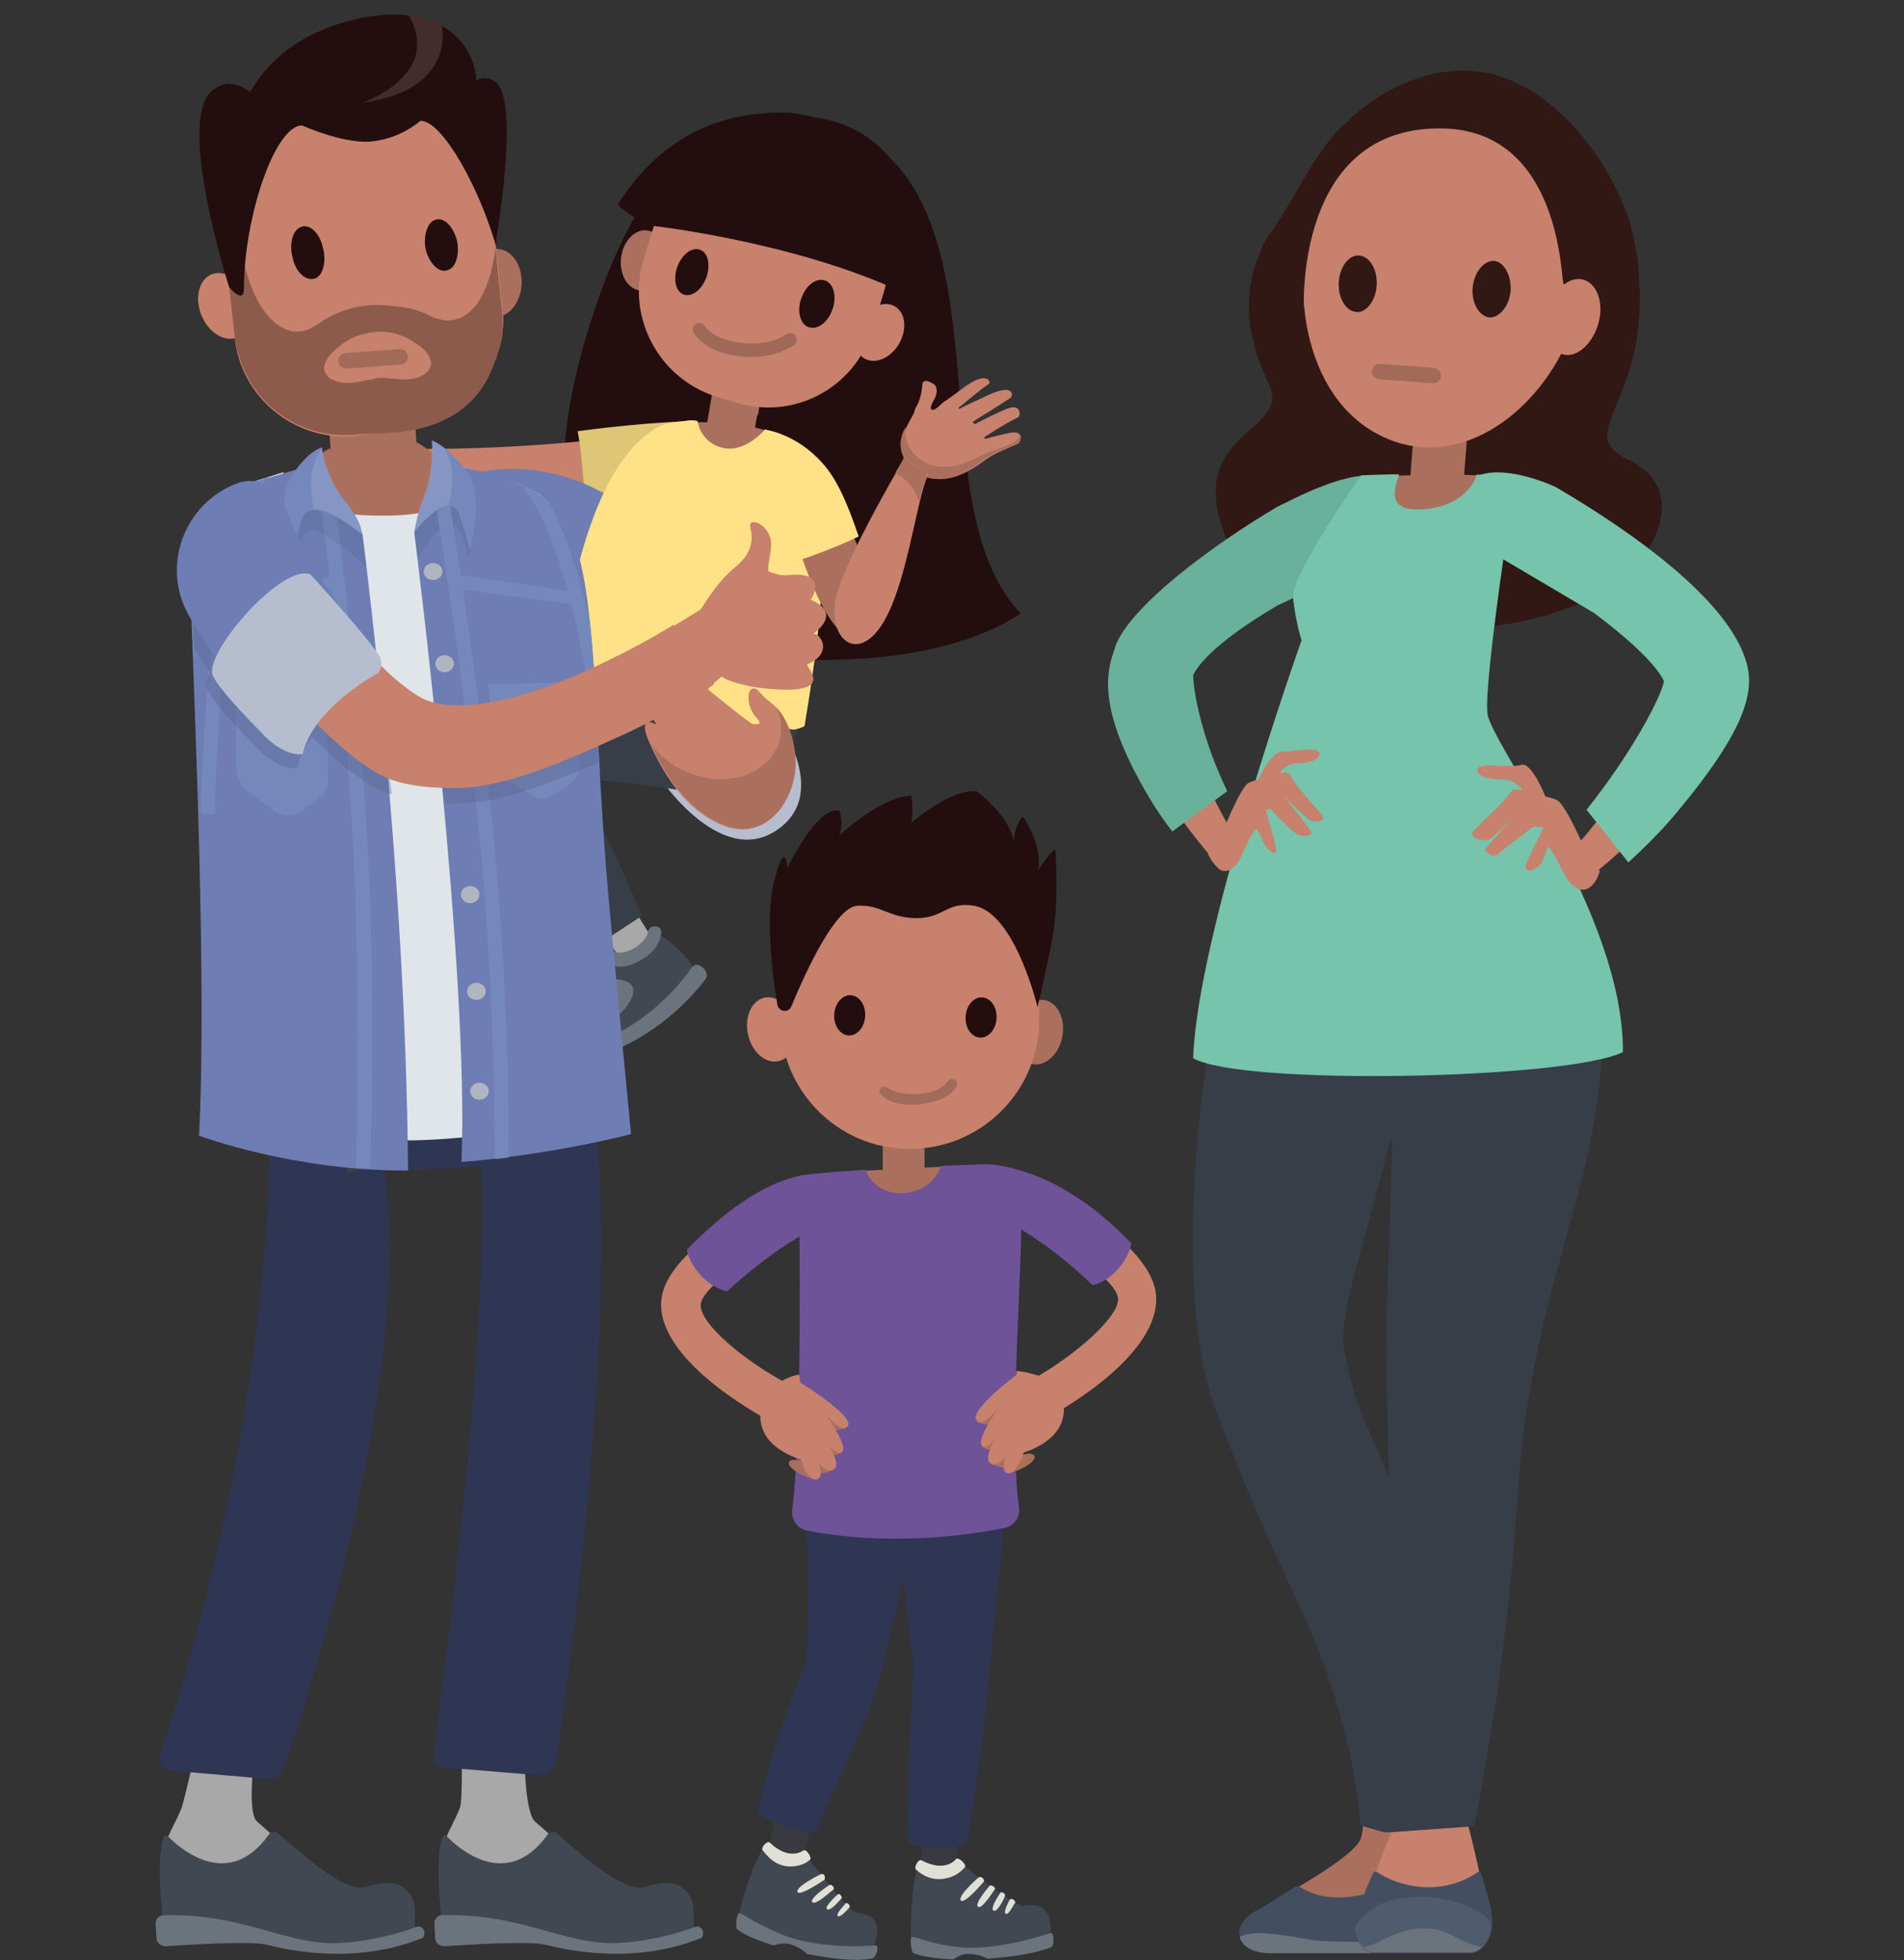<?xml version="1.0" encoding="utf-8"?>
<!-- Generator: Adobe Illustrator 23.0.4, SVG Export Plug-In . SVG Version: 6.00 Build 0)  -->
<svg version="1.1" id="Layer_1" xmlns="http://www.w3.org/2000/svg" xmlns:xlink="http://www.w3.org/1999/xlink" x="0px" y="0px"
	 viewBox="0 0 245.9 253.2" style="enable-background:new 0 0 245.9 253.2;" xml:space="preserve">
<rect x="0" y="0" width="245.9" height="253.2" fill="#333333" stroke="none"/>
<style type="text/css">
	.st0{fill:#311815;}
	.st1{fill:#C7816C;}
	.st2{fill:#69B19B;}
	.st3{fill:#AB705D;}
	.st4{fill:#434F61;}
	.st5{fill:#6B747D;}
	.st6{fill:#4F5C6E;}
	.st7{fill:#373E48;}
	.st8{fill:#75C4AB;}
	.st9{fill:none;stroke:#A26A58;stroke-width:2;stroke-linecap:round;stroke-miterlimit:10;}
	.st10{fill:#230D0E;}
	.st11{fill:#A9A8A8;}
	.st12{fill:#414852;}
	.st13{fill:#3E4142;}
	.st14{fill:#2F3654;}
	.st15{fill:#C7B26C;}
	.st16{fill:#E09078;}
	.st17{fill:#D58A74;}
	.st18{fill:#DCDBDB;}
	.st19{fill:#DEC677;}
	.st20{fill:#B6BDCE;}
	.st21{fill:#C69999;}
	.st22{fill:#804560;}
	.st23{fill:#BA93A7;}
	.st24{fill:#734055;}
	.st25{fill:#6E7DB3;}
	.st26{fill:#FFE287;}
	.st27{opacity:0.1;fill:#3B2712;enable-background:new    ;}
	.st28{fill:#A06856;}
	.st29{fill:#E0E5EA;}
	.st30{opacity:8.000000e-02;fill:#002A3D;enable-background:new    ;}
	.st31{fill:#7588BC;}
	.st32{fill:#B0B6C1;}
	.st33{opacity:0.12;fill:#FFFFFF;enable-background:new    ;}
	.st34{opacity:0.41;fill:#596690;enable-background:new    ;}
	.st35{fill:#8C5B4B;}
	.st36{fill:#482416;}
	.st37{fill:#442B2C;}
	.st38{fill:#383A40;}
	.st39{fill:#6E5399;}
	.st40{fill:#E0E0D7;}
	.st41{fill:#A26A58;}
</style>
<g>
	<g>
		<path class="st0" d="M185.7,81.3c-12.1-0.1-24.2-4.4-27.1-11.2c-0.2-0.4-0.4-0.9-0.5-1.3l0,0l0,0l0,0c-4.8-12.8,8-13,6-18.6
			c-0.1-0.2-0.1-0.4-0.2-0.6c-2.4-4.8-3.4-10.1-1.9-15c0.2-0.8,0.6-1.6,0.9-2.4c0.3-0.8,0.8-1.6,1.4-2.4c3.2-4.6,5.1-9.5,9.1-13.6
			c0-0.1,0.1-0.1,0.2-0.1c0.1-0.1,0.1-0.1,0.2-0.2c2.6-2.6,5.9-4.7,9.4-5.8c0.2-0.1,0.4-0.1,0.6-0.2c0.1,0,0.2-0.1,0.3-0.1
			c2.5-0.7,5.1-0.9,7.7-0.4h0.1c0.2,0,0.4,0.1,0.6,0.1c0.1,0,0.3,0.1,0.4,0.1c0.1,0,0.2,0,0.3,0.1c0.1,0,0.2,0.1,0.3,0.1
			s0.1,0,0.2,0.1c0.1,0,0.2,0.1,0.3,0.1c0.2,0.1,0.4,0.1,0.6,0.2c0.2,0.1,0.4,0.2,0.6,0.2c0.2,0.1,0.4,0.2,0.6,0.3
			c0.1,0.1,0.2,0.1,0.4,0.2c5.1,2.5,9.1,7.2,11.8,12.1l0,0c0.5,0.9,1,1.9,1.4,2.8c0.2,0.5,0.4,1,0.6,1.5c0.4,1,0.7,2,0.9,3
			c0.1,0.5,0.2,1,0.3,1.5c0.2,1,0.4,2.1,0.4,3.1c0.1,1.1,0.1,2.1,0.2,3.1c0,3.4-0.4,6.2-1,8.6c-0.1,0.3-0.2,0.7-0.3,1
			c-0.2,0.6-0.4,1.2-0.6,1.8c-2,5.6-4.3,7.8,0.6,10.1c0.3,0.1,0.6,0.3,0.9,0.5c0.1,0.1,0.2,0.1,0.3,0.2c0.1,0.1,0.2,0.1,0.3,0.2
			c4.3,3.2,3.3,9.2-2.9,15C208.9,75.4,200.4,81.5,185.7,81.3z"/>
		<g id="XMLID_2629_">
			<path id="XMLID_2630_" class="st1" d="M152.1,86.7c1.1-3,5.9-6.8,11.9-10.2c-1.3-2.2-2.6-4.4-3.8-6.6
				c-6.6,3.9-12.5,8.7-14.4,14.2c-0.9,2.6-2.5,6.6,4.2,17.8c3.4,5.6,7.1,9.5,7.2,9.7l2.9-2.6C154,99.7,151.9,89.4,152.1,86.7z"/>
		</g>
		<path class="st2" d="M176.5,61.4c0,0-2.2,0-5.7,1.4c-1.8,0.6-5.9,2.7-5.9,2.7c-8.3,4.9-19.1,12.9-20.9,18.1v0.1
			c-1,2.8-2.6,7.5,4.4,19.3c0.9,1.5,1.9,3,3,4.4l7.1-5.2c-3.2-6.6-4.4-12.8-4.4-15c1.1-2.3,5.1-5.6,10.9-9l2.8-1.3l-0.5-0.4l7.8-6.1
			L176.5,61.4z"/>
		<path id="XMLID_2628_" class="st3" d="M171.2,249.2c2.8-0.1,5.6-0.1,8.4,0c0.2-0.4,0.4-0.8,0.5-1.3c1.4-6.5,3.1-16.2,3.1-16.2
			l-7.5-0.5c0,0,0.8,4.3,0,6.4c-0.8,2-7.4,5.9-13.5,9.3c-1.7,1-2.3,2.3-1.9,3.4C163.9,250,167.5,249.3,171.2,249.2z"/>
		<path id="XMLID_2627_" class="st4" d="M168,243.8c-0.3-0.2-0.6-0.2-0.8,0c-1.7,1-3.4,2.2-5.1,3.1c-3.5,2-2.3,5.4,2,5.4
			s18.4,0,18.4,0c0.3-1.5-1.7-7.6-1.4-9.3C176.8,244.9,171.8,246.2,168,243.8z"/>
		<path id="XMLID_2626_" class="st5" d="M177.1,250.8c-2.3,0.1-4.5,0-6.8-0.1c-1.6-0.1-8.2-1.8-10.2-0.5c0.3,1.2,1.7,2.1,4,2.1
			c4.3,0,18.4,0,18.4,0c0.1-0.5,0-1.3-0.2-2.3C180.5,250.1,178.9,250.7,177.1,250.8z"/>
		<path id="XMLID_2625_" class="st1" d="M192.1,247.6c-0.6-4.9-2.9-13.4-2.9-13.4l-8.6,0.3c0,0-3.7,8.5-4.7,13.2
			c-0.5,2.2,0.7,4.5,2.3,4.5h11.1C191,252.2,192.3,250,192.1,247.6z"/>
		<path id="XMLID_2624_" class="st4" d="M190.9,241.8c-2.6,1.8-5.8,2.4-9,1.7c-1.3-0.3-2.5-0.7-3.6-1.4c-0.2-0.1-0.3-0.2-0.5-0.3
			s-0.4,0-0.5,0.2c-1.6,3.7-1.7,4.1-2.1,5.8c-0.5,2.2,0.7,4.5,2.3,4.5h12.4c1.7,0,3.1-2.2,2.8-4.6c-0.2-1.6-0.6-3.1-1.4-5.6
			C191.3,241.8,191,241.7,190.9,241.8z"/>
		<path id="XMLID_2623_" class="st6" d="M183.4,245c-3.9,0.1-6.3,0.9-8.4,3.8c0,1.8,1.1,3.4,2.4,3.4h12.4c1.5,0,2.8-1.8,2.8-3.9
			C190.8,246.2,186.7,245,183.4,245z"/>
		<path id="XMLID_2622_" class="st5" d="M183.9,249.1c-3.7,0-5.8,2.2-7.9,2.4c0.4,0.4,0.9,0.7,1.5,0.7h12.4c0.6,0,1.1-0.3,1.5-0.7
			C188.3,251,187.4,249.1,183.9,249.1z"/>
		<g id="XMLID_2620_">
			<path id="XMLID_2621_" class="st7" d="M173.6,174.5c-1.1-5.7,4.3-16.8,11.4-50.1c-3-0.8-10.6-4.5-13.6-5.4
				c-1.5-0.5-9.3-3.3-10.8-3.8c-6.5,21.9-9.1,52.7-3.5,67.2c4,10.4,6.3,15.6,10.7,25c2.7,5.7,7,16.7,7.9,28.4l3.1,0.9l7.8-0.6
				c0.3-4.9-2.2-30.8-6-41.8C176.7,183.2,175.5,184,173.6,174.5z"/>
		</g>
		<g id="XMLID_2618_">
			<path id="XMLID_2619_" class="st7" d="M190.4,235.9l-11.2,0.8c1-28.6,0.3-33.6-0.1-58.5c-0.3-16.5,1.3-22.2,0.5-55.8
				c-0.2-6,25.5-7.5,26.4-1.6c3.9,25-5,36.4-8.9,61.6C195.4,193.4,196.3,205.5,190.4,235.9z"/>
		</g>
		<path id="XMLID_2617_" class="st3" d="M186.5,50.8c-1.9-0.2-3.6,1.5-3.8,3.6l-0.7,9v0.1l6.9,0.2l0.7-8.8
			C189.8,52.9,188.4,51,186.5,50.8z"/>
		<path id="XMLID_2616_" class="st3" d="M179.1,61.5c0.2,1.6,0.1,3.2,0,4.8c1.7,0.3,3.4,0.5,5.1,0.7c1.4,0.2,2.8,0.3,4.2,0.5
			c0.8-2,1.7-4.1,2.5-6.1C186.2,61.2,182,61.4,179.1,61.5z"/>
		<path id="XMLID_2615_" class="st8" d="M195.7,61.8c-2.6-0.5-3.2-0.4-5-0.5c-0.3,1.5-2.6,4.6-7.9,4.5c-3.5-0.1-2.8-2.5-2.1-4.5
			c-0.3-0.1-4.6,0.1-4.9,0.1c0,0-9.2,13-8.8,15.9c0.4,3.4,1.1,5.4,1.1,5.4s-13.5,37.9-14,54c6.4,3.6,48.5,2.7,55.5-0.8
			c0.1-17.8-16.9-39.6-17.5-43.7C191.6,87.9,195.7,61.8,195.7,61.8z"/>
		<path id="XMLID_2614_" class="st1" d="M204.5,109.3c0,0-2.4-5.6-3.5-6s-1.4-0.4-1.4-0.4s-1.8-4.5-3.1-4.1
			c-1.8,0.5-5.8-0.5-5.7,0.7c0,0.8,1.6,1.2,3.3,1.2c1.1,0,1.6,0.5,2.1,0.9c0.5,0.3,0.2,0.5,0.2,0.5s-0.9-0.4-1.3,0.2
			c-1.5,2.2-5.2,5-5,5.5s1.2,0.8,2.1,0.7c0.5-0.1,3.9-3.5,3.9-3.5s-4.4,4.5-4.3,4.8c0.1,0.3,1.1,1.1,1.7,0.5
			c0.6-0.6,3.8-2.9,4.2-3.3c0.4-0.4,1.7-0.1,1.7-0.1s-2.4,4.5-2.4,5.1s0.9,0.6,1.8-0.2c0.7-0.6,0.9-2.5,1.2-2.4s1.8,3.1,2.3,4
			s1.8,2,2.9,1.3s1.4-2.2,1.4-2.2L204.5,109.3z"/>
		<g id="XMLID_2612_">
			<path id="XMLID_2613_" class="st1" d="M223.7,85.9c-2.3-7.7-15.6-16.6-23.7-21.4c-1.4,1.9-3,3.8-4.5,5.7
				c9.1,5.4,19.8,13.1,21.3,17.7c0,2.7-5.7,12.9-13.5,21.7l3,2.9c0.2-0.2,4.8-3.7,9.1-9.1C224.2,92.8,224.5,88.6,223.7,85.9z"/>
		</g>
		<path id="XMLID_2611_" class="st1" d="M158.1,107c0,0,2.2-5.5,3.2-5.9s1.2-0.4,1.2-0.4s1.7-3.6,3-3.6c1.6,0,5-0.8,4.9,0.3
			c-0.1,0.8-1.4,1.2-2.9,1.2c-1,0-1.4,0.5-1.9,0.8c-0.4,0.3-0.1,0.5-0.1,0.5s0.8-0.4,1.1,0.2c1.2,2.2,4.4,5.1,4.3,5.6
			c-0.2,0.5-0.8,0.5-1.6,0.3c-0.5-0.1-3.6-3.3-3.6-3.3s3.7,4.6,3.7,4.9c-0.1,0.3-0.9,0.6-1.8,0.2c-0.8-0.4-3-2.7-3.3-3.1
			c-0.3-0.4-0.8,0-0.8,0s1.3,4.4,1.3,5s-0.3,0.7-1.1-0.1c-0.6-0.6-1.2-2.6-1.5-2.5s-1.7,3-2.1,3.9c-0.4,0.9-1.6,2-2.6,1.3
			c-0.9-0.7-1.5-2-1.5-2L158.1,107z"/>
		<path class="st8" d="M225.5,85.4c-2.4-8-14.7-16.7-24.6-22.5c0,0-6.1-2.9-9.9-1.5c-0.1,0-0.1,0-0.1,0l0,0c-0.1,0-0.2,0.1-0.3,0.1
			l0.2,1.3l-0.8,7l15.9,9.4c4.8,3.6,8.1,6.8,9,8.8c-0.4,2.1-4.1,9.2-10,16.6l5.4,6.8c2.4-2.2,4.7-4.5,6.7-7
			C226.2,93.3,226.5,88.7,225.5,85.4z"/>
		<g>
			<path id="XMLID_2610_" class="st1" d="M184.6,57.8c-2.3,0-4.7-0.6-7-1.9c-10-5.6-11.5-21.5-6.6-31.7c0-0.1,0.1-0.1,0.1-0.2
				c0.6-1.2,1.2-2.3,2-3.3c2.6-3.6,6-6.4,10.1-7.7c1.8-0.6,3.8-0.8,5.7-0.7c11.3,0.5,16.8,13.8,15.5,24.7
				C203.1,47.6,194.3,57.8,184.6,57.8z"/>
			<path id="XMLID_2609_" class="st0" d="M193,33.7c-1.3-0.1-2.6,1.4-2.8,3.4s0.8,3.7,2.1,3.9c1.3,0.1,2.6-1.4,2.8-3.4
				C195.2,35.6,194.3,33.9,193,33.7z"/>
			<path id="XMLID_2608_" class="st0" d="M175.5,33c-1.3-0.1-2.5,1.5-2.6,3.5s0.9,3.7,2.3,3.8c1.3,0.1,2.5-1.5,2.6-3.5
				S176.9,33.1,175.5,33z"/>
			<path id="XMLID_2607_" class="st0" d="M205.5,36.3c0,0-3.3,1.2-3.6,0.3c-0.3-1-0.5-19.5-15.3-20C167,16,168.4,40.2,168.4,40.2
				s-1.3-6.8-0.2-12.5s9.1-16,14.3-16.9s15.6,2.4,18.2,7c2.7,4.5,6.5,11.6,5.4,14C205.1,34.1,205.5,36.3,205.5,36.3z"/>
			<path id="XMLID_2606_" class="st1" d="M206.3,42.2c-0.9,2.6-3,4.2-4.7,3.5s-2.5-3.4-1.6-6s3-4.2,4.7-3.5
				C206.5,36.9,207.2,39.6,206.3,42.2z"/>
			<line class="st9" x1="178.2" y1="48" x2="185.1" y2="48.5"/>
		</g>
	</g>
	<g>
		<g>
			<path id="XMLID_2605_" class="st10" d="M104.3,15c28.6,5.8,12.8,48.9,27.5,64.2c0,0-11.3,9.2-40,4.9C74.7,81.5,67.2,66.8,77.5,38
				C87.7,9.2,104.3,15,104.3,15z"/>
			<g id="XMLID_2603_">
				<path id="XMLID_2604_" class="st1" d="M55.1,65v-7c19.1-0.1,31-2.5,31.1-2.5l1.4,6.8C87.1,62.5,74.9,64.9,55.1,65z"/>
			</g>
			<g id="XMLID_2599_">
				<path id="XMLID_2602_" class="st11" d="M57.3,249.3c0.1,0.7,0.6,1.2,1.3,1.2l4.3,0.2c3.4-4,7-7.8,10.9-11.3
					c-1.5-1.2-3.5-3.1-4.7-4.1c-1.5-1.3-1.4-10.5-1.4-10.5l-8.1-0.8c0,0,0.2,8.6-0.2,9.5c-0.7,1.8-1.3,2.6-2,4.4
					c-0.3,0.9-0.4,1.9-0.5,2.8c-0.2,2.2-0.1,4.3,0.1,6.5C57.2,247.8,57.3,248.6,57.3,249.3z"/>
				<path id="XMLID_2601_" class="st12" d="M57.6,237.1c1.6,1.7,7.9,7.2,13.1-0.1c0.3-0.4,0.8-0.5,1.2-0.2c3.8,3.3,8.9,7.9,11.6,6.9
					c4-1.4,6.1,0.5,6.1,3.4s0,2.9,0,2.9s-8.3,3.7-15.6,1.4c-7.3-2.3-7.3-2.3-7.3-2.3v0.8c0,0.5-0.5,0.9-1,0.9l-7.2-0.3
					c-0.7,0-1.2-0.5-1.3-1.2c-0.2-2.2-1.1-8.2-0.1-12C57.2,237.2,57.5,237,57.6,237.1z"/>
				<path id="XMLID_2600_" class="st5" d="M57.1,247.4c10-0.3,15.6,3.7,22.2,3.6c4.3-0.1,8.7-1.4,10.5-2.1c0.5-0.2,0.9,0.2,1,0.6
					v0.3c0,0.3-0.1,0.5-0.4,0.6c-8.8,3.5-17.6,1.4-20,0.8c-1.9-0.5-10,0-13,0.2c-0.6,0-1.2-0.4-1.2-1.1l-0.1-1.9
					C56.1,247.9,56.5,247.4,57.1,247.4z"/>
			</g>
			<g id="XMLID_2595_">
				<path id="XMLID_2598_" class="st11" d="M21.4,249.3c0.1,0.7,0.6,1.2,1.3,1.2l4.3,0.2c3.4-4,7-7.8,10.9-11.3
					c-1.5-1.2-3.5-3.1-4.7-4.1c-1.5-1.3-0.1-10.5-0.1-10.5l-7.3-0.9c0,0-2,8.6-2.3,9.5c-0.7,1.8-1.3,2.6-2,4.4
					c-0.3,0.9-0.4,1.9-0.5,2.8c-0.2,2.2-0.1,4.3,0.1,6.5C21.2,247.8,21.3,248.6,21.4,249.3z"/>
				<path id="XMLID_2597_" class="st12" d="M21.6,237.1c1.6,1.7,7.9,7.2,13.1-0.1c0.3-0.4,0.8-0.5,1.2-0.2c3.8,3.3,8.9,7.9,11.6,6.9
					c4-1.4,6.1,0.5,6.1,3.4s0,2.9,0,2.9s-8.3,3.7-15.6,1.4c-7.3-2.3-7.3-2.3-7.3-2.3v0.8c0,0.5-0.5,0.9-1,0.9l-7.2-0.3
					c-0.7,0-1.2-0.5-1.3-1.2c-0.2-2.2-1.1-8.2-0.1-12C21.3,237.2,21.5,237,21.6,237.1z"/>
				<path id="XMLID_2596_" class="st5" d="M21.1,247.4c10-0.3,15.6,3.7,22.2,3.6c4.3-0.1,8.7-1.4,10.5-2.1c0.5-0.2,0.9,0.2,1,0.6
					v0.3c0,0.3-0.1,0.5-0.4,0.6c-8.8,3.5-17.6,1.4-20,0.8c-1.9-0.5-10,0-13,0.2c-0.6,0-1.2-0.4-1.2-1.1l-0.1-1.8
					C20.1,247.9,20.5,247.4,21.1,247.4z"/>
			</g>
			<polygon id="XMLID_2594_" class="st13" points="43.6,136.9 49.5,146.8 45.3,147.2 39.5,136.9 			"/>
			<path id="XMLID_2593_" class="st14" d="M34.4,135.6l0.4,15.3c0,0,39.5,1.5,41.6-3.4c1.6-3.7,0.4-10.8,0.4-10.8L34.4,135.6z"/>
			<g id="XMLID_2591_">
				<path id="XMLID_2592_" class="st14" d="M62.1,150.6c0.1,0.2,1.6,18.9-6.1,75.8c-0.1,0.9,0.3,1.8,1.3,1.9l12.1,1
					c1.1,0.1,2.2-0.6,2.4-1.6c8.2-56.7,5.4-78.5,5.2-82.2L62.1,150.6z"/>
			</g>
			<g id="XMLID_2589_">
				<path id="XMLID_2590_" class="st14" d="M34.6,141.8c0.1,0.2,2.4,34.9-13.9,84.8c-0.3,1,0.3,2,1.3,2.1l12.6,1.1
					c0.9,0.1,1.7-0.5,2-1.3c20.3-60.4,12.2-82.4,11.5-84.7L34.6,141.8z"/>
			</g>
			<path id="XMLID_2588_" class="st15" d="M78.2,131.6l-0.6,9.5c0,0-8.8,3.4-21.7,4c-11.4,0.5-21.7-0.9-21.7-0.9l-3.3-10.4
				L78.2,131.6z"/>
			<path id="XMLID_2587_" class="st16" d="M35.8,72.8l-0.5-10.2c8.1-2.8,19.4-3.3,27.6-0.3l0.4,9.3L35.8,72.8z"/>
			<path id="XMLID_2586_" class="st17" d="M60.9,138.8c-1.6,0.1-3.4,0.1-5.2,0.1c-1.4,0-2.9,0-4.4-0.1H60.9z"/>
			<path id="XMLID_2585_" class="st3" d="M53.6,54.3l0.5,8.2c0.2,2.7-2.2,3.9-5.3,4.1c-3,0.2-5.6-0.6-5.8-3.3l-0.5-8.4L53.6,54.3z"
				/>
			<path id="XMLID_2584_" class="st18" d="M60.2,63.3c0,0-11.1-1.1-23.1,0.9c0,0,6.4,11.4,15,7.9C60.6,68.7,60.2,63.3,60.2,63.3z"/>
			<path id="XMLID_2583_" class="st3" d="M53.8,57.1c0,0,5.4,3.4,6.3,5.4c1.7,3.5-4.6,7.8-4.6,7.8s-0.8,2.8-5.6,2.9
				c-4.8,0.1-6.6-2.3-6.6-2.3S37,67.1,37,63.5c0,0,1.6-3.4,5.6-5.6c0,0,1,5,6.4,4.8S53.8,57.1,53.8,57.1z"/>
			<path id="XMLID_2582_" class="st15" d="M58.1,60.3c0,0,0.6,8.9-7.9,9.6c-10,0.8-11.5-8.5-11.5-8.5s-2.5-0.3-3.9,1.2
				c0,0,0.1,11.7,15.4,10.9C63.4,72.8,62,61,62,61S60.8,60.2,58.1,60.3z"/>
			<g id="XMLID_2580_">
				<path id="XMLID_2581_" class="st19" d="M75.6,64.4c7.3-0.7,11.6-2,11.9-2.1l2.5-7.9c-0.1,0-5.7,0-15.4,1.3
					C75.1,58.1,75.3,62.1,75.6,64.4z"/>
			</g>
			<path id="XMLID_2579_" class="st20" d="M85.3,100.6c0,0,8.2,12.2,15.6,6.2c6.5-5.2-1.4-15.2-1.4-15.2L85.3,100.6z"/>
			<g id="XMLID_2571_">
				<polygon id="XMLID_2578_" class="st21" points="77.7,120.9 74.1,123.9 67.9,115.1 72.5,112.4 				"/>
				<path id="XMLID_2577_" class="st22" d="M68.4,129.3c4.2-2.8,2.8-6,3.2-7.5c0.1-0.3,0.3-0.5,0.7-0.5c1,0.1,1.9,0.3,3-0.5
					c1.4-1,0.8-2.3,1.3-2.5c0.5-0.3,4.7,2.5,5.9,5.8l-7.3,6.2l-6.9,3.5C68.3,133.9,66.2,130.8,68.4,129.3z"/>
				<g id="XMLID_2575_">
					<path id="XMLID_2576_" class="st23" d="M68.5,134.5c8.4-2.4,13.4-8.3,14.9-10.3c0.5-0.7-0.1-1.4-0.6-1.7l0,0
						c-0.4-0.3-0.8-0.2-1.1,0.1c-1.3,1.9-6,8-13.9,10.3c-0.4,0.1-0.6,0.6-0.5,1l0,0C67.6,134.4,68.1,134.6,68.5,134.5z"/>
				</g>
				<g id="XMLID_2573_">
					<path id="XMLID_2574_" class="st23" d="M75.9,121.3c-0.1,0.1-0.3,0.2-0.5,0.3c-1.8,1.2-3.2,1.2-4.1,0.9
						c-0.6-0.2-0.8-0.8-0.4-1.3l0.1-0.1c0.2-0.3,0.5-0.4,0.9-0.3c0.5,0.1,1.4,0.1,2.6-0.7c1.1-0.8,1.4-1.5,1.5-1.9
						c0-0.3,0.2-0.5,0.5-0.7h0.1c0.6-0.2,1.2,0.2,1.1,0.8C77.6,119.1,77.2,120.2,75.9,121.3z"/>
				</g>
				<path id="XMLID_2572_" class="st23" d="M71.5,124.3c0,0,4.1-0.2,2,3.1s-3.6,0.7-3.6,0.7L71.5,124.3z"/>
			</g>
			<path id="XMLID_2570_" class="st3" d="M92.1,50.1L92.1,50.1l-1.3,7.6c-0.3,1.8,0.8,3.5,2.5,3.8s3.3-1,3.6-2.7l1.3-7.6
				c0-0.1,0-0.2,0-0.3L92.1,50.1z"/>
			<path id="XMLID_2569_" class="st3" d="M92.1,50.1L92.1,50.1l-0.4,2.8c0.9,0.7,4.4,1.5,6.2,0.7l0.4-2.4c0-0.1,0-0.2,0-0.3
				L92.1,50.1z"/>
			<path id="XMLID_2568_" class="st3" d="M97.6,66.1l1.3-10.5c-1.3-0.4-2.8-0.7-4.4-0.9c-2-0.2-3.7-0.2-5.4-0.1l-1.3,10.3L97.6,66.1
				z"/>
			<g id="XMLID_2566_">
				<path id="XMLID_2567_" class="st24" d="M69.4,119.3c-0.1-0.2-4.2-4-8-9.6C54.3,99.4,54.5,95.1,56,92c1-2,3.1-3.3,5.4-3.4
					c6.5-0.3,30.4,3.4,32.8,3.6L94,92.7c-1.9,5.3-7.2,8.5-12.7,7.6c-5.2-0.8-11.1-1.6-15.2-1.8c1.7,4,5.7,12,8,17.7L69.4,119.3z"/>
			</g>
			<path class="st25" d="M78.7,95.3l20.5-7.4c-3-3.9-6.6-8.3-9.9-13.3C77.4,56.8,62,61,62,61s8.4,16.1,14.2,29.1
				C76.9,91.9,77.8,93.6,78.7,95.3z"/>
			<path id="XMLID_2565_" class="st26" d="M98.8,55.5c-0.1,0.1-0.2,0.3-0.3,0.4c-0.4,0.6-0.6,0.9-1.2,1.4c-1,0.7-2.3,1-3.5,0.8
				c-1.2-0.1-2.2-0.9-3-1.8c-0.4-0.5-0.6-1-0.7-1.7c0-0.1,0-0.1-0.1-0.2c-1,0-3.3-0.1-4.9,0.7c-5.9,3.2-10.8,13-13.3,34.2
				c3,2.8,27.3,7.1,32.1,4.5C108.1,69,106.8,58.3,98.8,55.5z"/>
			<g id="XMLID_2557_">
				<polygon id="XMLID_2564_" class="st11" points="85.4,123.1 81.8,126.1 75.5,117.3 80.1,114.6 				"/>
				<path id="XMLID_2563_" class="st12" d="M76.1,131.5c4.2-2.8,2.8-6,3.2-7.5c0.1-0.3,0.3-0.5,0.7-0.5c1,0.1,1.9,0.3,3-0.5
					c1.4-1,0.8-2.3,1.3-2.5c0.5-0.3,4.7,2.5,5.9,5.8l-7.3,6.2L76,136C76,136.1,73.9,133,76.1,131.5z"/>
				<g id="XMLID_2561_">
					<path id="XMLID_2562_" class="st5" d="M76.2,136.8c8.4-2.4,13.4-8.3,14.9-10.3c0.5-0.7-0.1-1.4-0.6-1.7l0,0
						c-0.4-0.3-0.8-0.2-1.1,0.1c-1.3,1.9-6,8-13.9,10.3c-0.4,0.1-0.6,0.6-0.5,1l0,0C75.3,136.6,75.8,136.9,76.2,136.8z"/>
				</g>
				<g id="XMLID_2559_">
					<path id="XMLID_2560_" class="st5" d="M83.6,123.5c-0.1,0.1-0.3,0.2-0.5,0.3c-1.8,1.2-3.2,1.2-4.1,0.9
						c-0.6-0.2-0.8-0.8-0.4-1.3l0.1-0.1c0.2-0.3,0.5-0.4,0.9-0.3c0.5,0.1,1.4,0.1,2.6-0.7c1.1-0.8,1.4-1.5,1.5-1.9
						c0-0.3,0.2-0.5,0.5-0.7h0.1c0.6-0.2,1.2,0.2,1.1,0.8C85.3,121.4,84.9,122.4,83.6,123.5z"/>
				</g>
				<path id="XMLID_2558_" class="st5" d="M79.2,126.5c0,0,4.1-0.2,2,3.1s-3.6,0.7-3.6,0.7L79.2,126.5z"/>
			</g>
			<g id="XMLID_2555_">
				<path id="XMLID_2556_" class="st7" d="M78.2,121.4c-0.1-0.2-4.2-4-8-9.6c-7.1-10.3-6.9-14.6-5.4-17.7c1-2,3.1-3.3,5.4-3.4
					c6.5-0.3,30.4,3.4,32.8,3.6l-0.2,0.5c-1.9,5.3-7.2,8.5-12.7,7.6c-5.2-0.8-11.1-1.6-15.2-1.8c1.7,4,5.7,12,8,17.7L78.2,121.4z"/>
			</g>
			<path id="XMLID_2554_" class="st1" d="M102.7,97.6c0-0.3-0.1-0.6-0.1-0.9c-0.4-2.1-1.2-4.5-3-5.9c-0.8-0.6-1.4-1.3-1.8-1.7
				c-0.3-0.3-0.8-0.2-1,0.2c-0.3,0.8-0.1,2.3,0.8,3.3c1.3,1.3-0.4,0.9-0.5,0.9c-2.7-1.9-6.9-5.6-7.8-6c-1.7-0.9-1.9,0.8-1.2,1.8
				c0,0-0.4-0.5-1.3-1c-1.5-0.8-2.2,0.1-1.5,1.6c0.4,0.9,0.8,1.5,0.8,1.5s-1.2-1.8-2-0.9c-0.9,0.9,0.7,3.1,0.7,3.1s-2-1.2-1.4,1.1
				c0.2,0.7,0.6,1.5,0.9,2.2c1.3,2.7,3,5.4,5.3,7.4c2.1,1.8,5.1,3.5,7.9,2.6C101.2,105.7,103.1,101.1,102.7,97.6z"/>
			<path id="XMLID_2553_" class="st3" d="M102.7,97.6c0-0.3-0.1-0.6-0.1-0.9c-0.3-1.8-1-3.9-2.3-5.3c0.4,0.9,0.6,1.9,0.6,2.9
				c-0.1,3.1-2.6,5.4-5.5,6.1c-4.2,1-9.2-1-11.5-4.6c0.2,0.4,0.4,0.7,0.5,1c1.3,2.7,3,5.4,5.3,7.4c2.1,1.8,5.1,3.5,7.9,2.6
				C101.2,105.7,103.1,101.1,102.7,97.6z"/>
			<path id="XMLID_2552_" class="st3" d="M108.7,66.1c0,0,7.3,13.8,3.1,16.2c-5,2.8-9.5-14.4-9.5-14.4L108.7,66.1z"/>
			<g id="XMLID_2550_">
				<path id="XMLID_2551_" class="st26" d="M110.9,69.3c-1.6-4.7-2.9-7.5-4.7-9.5c-3.5-3.9-7.3-4.2-7.3-4.3l-0.6,3.9l0.8,1.6
					c0.1,0.5,0.8,5.3,3.6,11.5C105.2,71.8,108.8,70.3,110.9,69.3z"/>
			</g>
			<path id="XMLID_2549_" class="st1" d="M130.5,55.9c-1.1,0.2-3.3,0.8-3.3,0.8l-0.1-0.2c-0.2,0.1,2.7-1.8,4.4-2.6
				c0.3-0.1,0.5-2-1.7-1c-2.7,1.2-3.9,1.9-3.9,1.9l-0.3-0.3c0,0,3.4-2.1,4.9-3.1c0.4-0.3,0.5-1.9-2.8-0.4c-2.6,1.2-3.8,1.8-3.8,1.8
				l-0.1-0.1c0,0,2.3-2,3.9-3.1c0.3-0.2-0.1-1.5-2.4-0.1c-0.7,0.4-1.4,1-2.1,1.5c-0.4,0.3-0.8,0.6-1.3,0.9c-0.3,0.2-1.2,1.3-1.6,1
				c-0.1-0.1-0.1-0.2-0.1-0.3c0.1-0.4,0.4-0.9,0.6-1.3c0.2-0.5,0.3-1.2-0.1-1.6c-0.1-0.1-0.3-0.2-0.5-0.3c-0.3-0.2-0.8-0.3-1,0
				c-0.1,0.1-0.1,0.3-0.1,0.5c-0.1,0.9-0.3,1.9-0.8,2.7c-0.2,0.3-0.2,0.7-0.4,1c-0.6,1.2-1.3,2.1-1.4,3.5c-0.1,2.2,1.5,4,3.5,4.6
				c2.5,0.7,5.1-0.7,7-2.1c1.3-1,2.7-1.5,4.5-2.3C131.8,57.1,132.4,55.6,130.5,55.9z"/>
			<path id="XMLID_2548_" class="st3" d="M131.7,56.2c0,0.9-2.5,1.7-3.5,2c-1.2,0.4-2.2,1.1-3.4,1.5c-1.7,0.7-3.7,0.9-5.4,0
				c-1.6-0.9-2.6-2.5-2.5-4.3c0-0.1,0-0.1,0-0.2c-0.3,0.6-0.5,1.2-0.6,1.9c-0.1,2.2,1.5,4,3.5,4.6c2.5,0.7,5.1-0.7,7-2.1
				c1.3-1,2.7-1.5,4.5-2.3C131.7,57.2,132,56.5,131.7,56.2z"/>
			<path id="XMLID_2547_" class="st26" d="M90.1,54.4c0,0,0.3,2.9,3.5,3.5c2.7,0.5,5.2-2.4,5.2-2.4s1.1,0.2,2.1,0.6
				c0,0-2.6,4.5-7.8,3.8c-5.2-0.7-5.2-5.4-5.2-5.4S89.3,54.1,90.1,54.4z"/>
			
				<ellipse id="XMLID_2546_" transform="matrix(0.119 -0.993 0.993 0.119 39.837 112.157)" class="st3" cx="83.1" cy="33.6" rx="3.9" ry="2.9"/>
			<path id="XMLID_2545_" class="st1" d="M84.6,28.7c0.9-3.1,2.9-5.6,5.3-7.3c3.4-2.4,7.9-3.3,12.2-2l2.7,0.8
				c7.4,2.4,11.6,10.3,9.3,17.7l-1.5,4.9c-2.3,7.4-10.2,11.5-17.5,9.2l-2.7-0.8c-7.4-2.4-11.5-10.3-9.3-17.6L84.6,28.7z"/>
			
				<ellipse id="XMLID_2544_" transform="matrix(0.5 -0.866 0.866 0.5 19.657 119.868)" class="st1" cx="113.6" cy="42.9" rx="3.9" ry="2.9"/>
			<g id="XMLID_2541_">
				<path id="XMLID_2543_" class="st10" d="M106.4,36.2c1.1,0.2,1.7,1.8,1.2,3.5s-1.8,2.9-3,2.6c-1.1-0.2-1.7-1.8-1.2-3.5
					S105.2,35.9,106.4,36.2z"/>
				<path id="XMLID_2542_" class="st10" d="M90.2,32.2c1.1,0.2,1.6,1.7,1.1,3.4c-0.5,1.6-1.7,2.7-2.8,2.5c-1.1-0.2-1.6-1.7-1.1-3.4
					C87.9,33.1,89.1,32,90.2,32.2z"/>
			</g>
			<path id="XMLID_2540_" class="st27" d="M115.7,32.5c0-0.2,0.1-0.3,0.2-0.4C115.9,32.2,115.8,32.4,115.7,32.5z"/>
			<path id="XMLID_2539_" class="st10" d="M105.4,15.2c11.9,1.8,14.5,13.3,14.4,24.1c-5-2.9-10.1-5.4-15.6-7.3
				c-6.9-2.5-17-4.9-24.4-5.6C89.7,10.7,105.4,15.2,105.4,15.2z"/>
			<path id="XMLID_2538_" class="st10" d="M84.5,29.2c-3.3-1.1-4.7-2.8-4.7-2.8c25.4,2.1,40,13,40,13
				C105.7,31.6,84.5,29.2,84.5,29.2z"/>
			<path id="XMLID_2537_" class="st1" d="M116.9,59c-2.2,3.8-6.8,11.8-8.6,17c-2,5.7,1.9,10,5.4,5c3.4-4.9,4.6-16.4,6.2-19.8
				C119,60.6,117.5,59.7,116.9,59z"/>
			<path id="XMLID_2536_" class="st3" d="M118.7,64.8c0.4-1.6,0.8-2.9,1.1-3.7c-0.9-0.5-2.4-1.4-3-2.1c-0.3,0.6-0.7,1.3-1.2,2.1
				C117.1,61.8,118.2,63.2,118.7,64.8z"/>
			<g id="XMLID_2534_">
				<path id="XMLID_2535_" class="st28" d="M96.6,46.1c-0.3,0-0.7,0-1-0.1c-3.7-0.4-5.3-1.9-6-3c-0.3-0.5,0-1.2,0.5-1.3l0,0
					c0.4-0.1,0.7,0.1,0.9,0.4c0.5,0.7,1.7,1.8,4.8,2.2c3.1,0.3,4.9-0.5,5.7-1.1c0.3-0.2,0.8-0.2,1.1,0l0,0c0.4,0.4,0.4,1.1-0.1,1.4
					C101.4,45.3,99.5,46.2,96.6,46.1z"/>
			</g>
			<g>
				<polygon id="XMLID_2533_" class="st13" points="42.8,140.6 49.4,150.8 45,151.4 38.5,140.7 				"/>
				<polygon id="XMLID_2532_" class="st13" points="42,138.5 48.4,148.2 44.1,148.8 38,138.6 				"/>
				<path id="XMLID_2531_" class="st3" d="M35.6,72l-0.3-10.3c8.3-2.7,19.7-3,27.9,0.1l0.3,9.4L35.6,72z"/>
				<path id="XMLID_2530_" class="st29" d="M32.1,62.5c0.7-0.3,1.5-0.6,2.3-0.8c0.7-0.2,1.5-0.5,2.2-0.7c1,4.8,7,5.7,13.7,5.6
					c6-0.1,8.7-1.5,9.6-6.1c2,0.3,7.1,1.7,10,3.5l2.4,80.8c-4.4,1.1-10.9,2.3-18.8,2.5c-8.5,0.1-14.9-0.8-18.9-1.8L32.1,62.5z"/>
				<path id="XMLID_2529_" class="st25" d="M53.5,68.8c0.2-1.3,3.9-5,4.6-8.5c3.6-0.1,10.8,2.6,13.1,4.7c4.8,4.4,5.2,15.7,6.1,32
					c1,17.5,1,15.8,4.2,49.5c0,0-9.8,2.6-21.9,3.6C60.6,125.8,54,72.7,53.5,68.8z"/>
				<path id="XMLID_2528_" class="st25" d="M34.4,61.8c0.7-0.2,4-1.2,4.8-1.4c0.8,4.1,2.5,3.2,7.6,8.5c0.6,4.8,5.6,44,5.9,82.3
					c-14.7,0.1-27-4.5-27-4.5c1-18.9-0.5-53.5-1.1-70C24.6,75.1,24,64.3,34.4,61.8z"/>
				<path id="XMLID_2527_" class="st30" d="M60,60.4L60,60.4c0,0,2.1,8.1,0.4,11.7c0,0-0.6-5.1-2.8-4.1c-1.5,0.6-2.9,2.8-3.7,4.2
					c-0.2-1.8-0.3-3-0.3-3.4c0.2-1.2,3.7-4.8,4.5-8.2C59.1,60.4,60,60.4,60,60.4z"/>
				<path id="XMLID_2526_" class="st31" d="M62.6,115.7c-1.7-22-5.9-47.7-6.4-51.2c0.1-0.2,0.2-0.3,0.3-0.5l1.4-0.2
					c0,0.3,4.7,28.2,6.5,51.8c1.2,15.7,1.3,27.6,1.3,33.9c-0.6,0.1-1.2,0.2-1.8,0.2C63.9,143.5,63.8,131.5,62.6,115.7z"/>
				<path id="XMLID_2525_" class="st31" d="M45.9,116.3c-0.8-24.7-4.5-51-4.5-51.3l1.1-0.2c0.2,0.2,0.5,0.4,0.8,0.6
					c0.6,4.4,3.7,28.2,4.5,50.7c0.5,16.3,0.2,28.4,0,34.8c-0.6,0-1.2-0.1-1.8-0.1C46.1,144.6,46.4,132.6,45.9,116.3z"/>
				<path id="XMLID_2524_" class="st30" d="M40.9,68.5c-2.3-0.8-2.6,4.3-2.6,4.3C36.4,69.3,38,61.1,38,61.1l0,0c0,0,0.6,0,1.4,0
					c0.9,3.3,2.6,2.8,7.4,7.8c0.1,0.5,0.4,2.3,0.5,4.4C45.8,71.7,42.2,69,40.9,68.5z"/>
				<g id="XMLID_2522_">
					<polygon id="XMLID_2523_" class="st31" points="74.2,78.1 73.3,76.3 58.9,74.2 58.6,76 					"/>
				</g>
				<path id="XMLID_2521_" class="st31" d="M53.5,68.8c0,0,4.6-6.1,5.9-2.1c0.9,2.7,1.3,4.3,1.3,4.3s2-7-0.5-10.2
					c-2.5-3.3-4.4-3.9-4.4-3.9s0.3,4-1,7.3C53.8,66.4,53.5,68.8,53.5,68.8z"/>
				
					<ellipse id="XMLID_2520_" transform="matrix(1 -2.995302e-02 2.995302e-02 1 -2.955 1.809)" class="st32" cx="58.9" cy="99.5" rx="1.2" ry="1.1"/>
				
					<ellipse id="XMLID_2519_" transform="matrix(1 -2.995302e-02 2.995302e-02 1 -3.433 1.87)" class="st32" cx="60.7" cy="115.5" rx="1.2" ry="1.1"/>
				
					<ellipse id="XMLID_2518_" transform="matrix(1 -2.995302e-02 2.995302e-02 1 -3.808 1.9)" class="st32" cx="61.5" cy="128" rx="1.2" ry="1.1"/>
				
					<ellipse id="XMLID_2517_" transform="matrix(1 -2.995302e-02 2.995302e-02 1 -4.194 1.917)" class="st32" cx="61.9" cy="140.9" rx="1.2" ry="1.1"/>
				
					<ellipse id="XMLID_2516_" transform="matrix(1 -2.995302e-02 2.995302e-02 1 -2.187 1.708)" class="st32" cx="55.9" cy="73.8" rx="1.2" ry="1.1"/>
				
					<ellipse id="XMLID_2515_" transform="matrix(1 -2.995302e-02 2.995302e-02 1 -2.542 1.758)" class="st32" cx="57.4" cy="85.7" rx="1.2" ry="1.1"/>
				<g id="XMLID_2513_">
					
						<rect id="XMLID_2514_" x="28.9" y="76" transform="matrix(0.973 -0.232 0.232 0.973 -16.826 10.483)" class="st31" width="14.7" height="1.8"/>
				</g>
				<path id="XMLID_2512_" class="st31" d="M46.8,69.1c0,0-6.8-5.8-7.9-1.8c-0.7,2.8-1.1,4.4-1.1,4.4s-2.4-6.8-0.1-10.3
					c2.3-3.4,3.9-3.6,3.9-3.6s-0.1,1.4,1.5,4.7C44.2,64.7,46.4,66.3,46.8,69.1z"/>
				<path id="XMLID_2511_" class="st33" d="M54.7,64.2c1.4-3.4,1-7.3,1-7.3s0.5,0.2,1.3,0.7c1.8,1.6,1.6,5.1,0.9,7.7
					c-1.9,0-4.5,3.5-4.5,3.5S53.8,66.4,54.7,64.2z"/>
				<path id="XMLID_2510_" class="st33" d="M40.5,65.8c-0.5-2.8-0.6-5.6,1.1-8l0,0c0,0-0.1,1.4,1.5,4.7c1,2.2,3.2,3.7,3.7,6.5
					C46.8,69.1,42.9,65.7,40.5,65.8z"/>
				<path id="XMLID_2509_" class="st31" d="M70.8,64.7c1.6,2.9,3.6,7.7,5.4,15.7c0.5,4.7,0.8,10.2,1.1,16.5c0.1,1.2,0.1,2.2,0.2,3.2
					c-3-27.4-8.4-35.5-10.2-37.5C68.7,63.3,70,64,70.8,64.7z"/>
				<path id="XMLID_2508_" class="st31" d="M27.7,105.2l-1.8-0.1c0.9-27,3.7-38,6-42.5c0.8-0.3,1.6-0.6,2.5-0.9c0.1,0,0.2,0,0.3-0.1
					C33.2,63.1,28.9,70.1,27.7,105.2z"/>
				<path id="XMLID_2507_" class="st31" d="M73.8,88.1l1.1,10.5c0.1,1-0.4,2-1.2,2.6l-2.5,1.6c-0.7,0.5-1.6,0.5-2.3,0l-3.4-2
					c-0.7-0.4-1.2-1.2-1.3-2l-1.1-10.4L73.8,88.1z"/>
				<path id="XMLID_2506_" class="st31" d="M42.1,90.2l0.3,10.4c0,1-0.4,1.9-1.2,2.5l-2.1,1.6c-1.1,0.9-2.7,0.8-3.8,0l-3.3-2.5
					c-0.9-0.7-1.5-1.9-1.5-3.1v-8.6L42.1,90.2z"/>
			</g>
			<path class="st34" d="M49.1,88.7c-0.3-0.3-0.6-0.5-0.8-0.8c0-0.5-0.1-1-0.1-1c-0.7-1.2-3-3.9-5.1-6.3l0,0
				c-3.2-4.7-5.9-9.9-7.6-13.8c-1-2.2-3.5-3.2-5.7-2.4c-0.4,0.2-0.8,0.3-1.2,0.5c-4.2,4.2-3.9,10.6-3.8,11.7
				c0.1,2.1,0.2,4.6,0.3,7.2c0.6,1,1.3,2,2,3c-0.4,1-0.6,1.8-0.3,2.3c0.9,1.8,3.4,4.5,6.7,7.8c2.8,2.8,4.9,2.3,4.9,2.3
				c0.3-1.4,1-2.8,1.9-4c2.4,2.4,4.9,4.6,7.5,6.2c0.9,0.5,1.8,0.9,2.8,1.2C49.9,97.7,49.5,93,49.1,88.7z"/>
			<path class="st34" d="M77.3,97c-0.2-3.1-0.3-6-0.5-8.7c-0.4,0.2-0.9,0.4-1.3,0.6c-8.2,3.7-15,5-19.2,4c0.4,3.5,0.7,7.1,1.1,10.9
				c0.6,0,1.1,0,1.7,0c4.8,0,10.9-2.1,18.4-5.4C77.3,97.9,77.3,97.4,77.3,97z"/>
			<path id="XMLID_2503_" class="st1" d="M99.5,69.5c-0.6-2-2.9-2.7-2.6-1.4s0.5,3.2-2,5.2s-4.8,6.1-4.8,6.1l9.9-2.5
				c0,0,1.4-0.5,1.7-1c-0.2-0.1-0.4-0.9-1.4-1C98.1,74.6,100,71.6,99.5,69.5z"/>
			<path id="XMLID_2502_" class="st1" d="M94.8,76.1l-9,5.5c0,0,5.7,7.9,5.5,7.7c-0.3-0.2,4.5-4.4,5.5-3.7c1.1,0.7-0.1-7-0.1-7
				L94.8,76.1z"/>
			<path id="XMLID_2501_" class="st1" d="M104.7,77.5c0,0,2.6-3.8-3-3.2c-1,0.1-1.9-0.3-2.8-0.6c-0.6-0.2-1.1-0.7-1.7-0.9
				c-0.7-0.2-1.2,0.1-1.7,0.5c-1.2,0.9-2.3,1.9-3.2,3.1c-0.4,0.6-0.8,1.2-1.3,1.7l-0.1,7.6c0.5,0.6,2.2,1.7,2.8,2
				c2.2,1,5.6,1.4,8,1.4c5.9-0.1,2.1-3.1,2.6-3.3c3.5-1.5,1.5-4.2,0.7-3.9l0,0l0,0C109,78.9,104.7,77.5,104.7,77.5z"/>
			<path class="st1" d="M87,80.7l-1,0.6c-2.3,1.4-6,3.4-10.6,5.5c-9.8,4.3-17.6,5.5-21.4,3.1c-3.7-2.3-7.1-6.1-9.9-10.2l-8.6,7.5
				c3.7,4.8,8.1,9.5,12.9,12.5c2.9,1.8,6.9,2.1,10.5,2.1c5.3,0,12-2.5,20.5-6.4c5.2-2.3,9.2-4.7,11.7-6.3l1.1-0.7L87,80.7z"/>
			<path class="st25" d="M30.8,89.1c4.5-3.5,10-7.8,13.2-10.5c-3.2-4.7-5.9-9.9-7.6-13.8c-1-2.2-3.5-3.2-5.7-2.4
				c-7,2.6-10,10.9-6.2,17.3C26.3,82.7,28.4,85.9,30.8,89.1z"/>
			<path id="XMLID_2500_" class="st20" d="M40.1,74.2c0,0,7.6,8.3,9,10.7c0,0,0.4,1.2-0.2,2c0,0-8.5,4.5-9.8,10.5
				c0,0-2.1,0.5-4.9-2.3c-3.2-3.3-5.8-6-6.7-7.8C26.2,84.5,36.4,72.7,40.1,74.2z"/>
			<g>
				
					<ellipse id="XMLID_2499_" transform="matrix(5.511033e-02 -0.999 0.999 5.511033e-02 23.978 98.477)" class="st3" cx="64" cy="36.6" rx="4.4" ry="3.3"/>
				<path class="st1" d="M41.8,14.6l6-0.6c7.9-0.8,15.2,7.2,16,15.1l0.6,6.2c0.1,0.9,0.2,1.8,0.3,2.7l0.2,1.8c0,0.4,0.1,0.9,0.1,1.3
					c0,0.1,0,0.2,0,0.3c0,0.4,0,0.8-0.1,1.2c0,0.1,0,0.2,0,0.3c0,0.3-0.1,0.6-0.1,0.8c0,0.2-0.1,0.4-0.1,0.5
					c-0.1,0.2-0.1,0.5-0.2,0.7c-0.1,0.3-0.2,0.6-0.3,0.9c0,0.1-0.1,0.3-0.1,0.4c-0.1,0.2-0.2,0.5-0.3,0.7c-1.8,5.3-6.4,9.2-16.2,9.1
					c-0.1,0-0.2,0-0.3,0l-1.2,0.3c-0.5,0.1-1,0.1-1.5,0.1c-7.3,0-13.6-5.5-14.3-12.9l-0.9-9.1l0,0l-0.3-1.7
					C28.3,24.8,33.9,15.4,41.8,14.6z"/>
				
					<ellipse id="XMLID_2498_" transform="matrix(0.926 -0.377 0.377 0.926 -12.768 13.87)" class="st1" cx="29" cy="39.5" rx="3.2" ry="4.4"/>
				<line class="st9" x1="51.7" y1="46.1" x2="44.7" y2="46.6"/>
				<path id="XMLID_2497_" class="st10" d="M56.2,28.4c1.1-0.4,2.3,0.8,2.8,2.6c0.4,1.8-0.1,3.6-1.2,3.9c-1.1,0.4-2.3-0.8-2.8-2.6
					C54.6,30.5,55.2,28.7,56.2,28.4z"/>
				<path id="XMLID_2496_" class="st10" d="M38.9,29.3c1.1-0.4,2.4,0.8,2.8,2.7c0.5,1.8,0,3.7-1.1,4s-2.4-0.8-2.8-2.7
					C37.3,31.5,37.8,29.7,38.9,29.3z"/>
				<path class="st35" d="M29.6,37l0.7,6.4c0.1,0.9,0.3,1.9,0.6,2.7l0,0c1.8,6,7.4,10.2,13.8,10.1c0.5,0,1,0,1.5-0.1l1.1-0.1
					c0.1,0,0.2,0,0.3,0c9.8,0.2,14.4-3.8,16.2-9.1c0.1-0.2,0.2-0.5,0.3-0.7c0.1-0.1,0.1-0.3,0.1-0.4c0.1-0.3,0.2-0.6,0.3-0.9
					c0.1-0.2,0.1-0.5,0.2-0.7c0-0.2,0.1-0.4,0.1-0.5c0.1-0.3,0.1-0.6,0.1-0.8c0-0.1,0-0.2,0-0.3c0-0.3,0-0.5,0-0.8v-0.5
					c0-0.1,0-0.1,0-0.2c0-0.4,0-0.9-0.1-1.3L64.6,38c-0.1-0.9-0.2-1.8-0.3-2.7L64,32c-0.1,0.5-0.1,1-0.2,1.4
					c-0.2,0.9-0.4,1.9-0.7,2.8c-0.6,1.6-1.4,3.5-3,4.5c-0.7,0.5-1.6,0.7-2.4,0.7c-0.5,0-1-0.2-1.5-0.3c-0.5-0.2-1-0.5-1.5-0.7
					c-1-0.4-2.2-0.7-3.3-0.8c-0.9-0.1-1.9-0.2-2.9-0.2c-0.7,0-1.4,0.1-2.1,0.2c-1.2,0.2-2.3,0.6-3.4,1.1c-0.5,0.3-1.1,0.5-1.5,0.9
					c-0.5,0.3-1,0.6-1.5,0.9c-0.8,0.3-1.8,0.5-2.6,0.2c-0.8-0.2-1.6-0.7-2.2-1.3c-1.4-1.3-2.3-3.1-2.9-4.8c-0.8-2.1-1-4.4-2.3-6.4
					c0-0.1-0.1-0.1-0.2,0c-0.1,0-0.1,0.1-0.1,0.1c0,0.1,0,0.2,0,0.2c0.3,2.1,0.6,4.1,0.9,6.2L29.6,37z M41.9,47.2
					c0.2-0.9,0.9-1.6,1.6-2.2c0.8-0.7,1.9-1.4,2.9-1.7c1.1-0.3,2.4-0.6,3.6-0.4c1.1,0.1,2.1,0.5,3,1c0.8,0.5,1.7,1,2.2,1.8
					c0.5,0.7,0.7,1.5,0.1,2.2c-0.9,1-2.4,1.2-3.7,1.1c-0.7-0.1-1.4-0.1-2.1-0.2c-0.4,0-0.8,0-1.1,0.1l0,0c-0.3,0.1-0.7,0.2-1,0.2
					c-1.3,0.3-2.8,0.6-4.1,0.1c-0.5-0.2-1-0.4-1.2-0.9C41.8,47.9,41.8,47.5,41.9,47.2z"/>
				<path id="XMLID_2495_" class="st36" d="M63,7.4c0,0.1,0,0.2,0.1,0.3C63,7.6,63,7.5,63,7.4z"/>
				<path class="st10" d="M64.1,32c0,0,0-0.4,0-1.1c0.5-3.1,2.8-18.1-0.1-20.3c-1-0.7-1.8-0.6-2.5-0.2C61.4,5.9,57,0.3,46.8,2.3
					C38.5,4,34.4,8.2,32.3,11.9c-1.3-1-3.1-1.7-4.9-0.2c-4.7,3.9,2.2,25.4,2.2,25.4s1.9,2.3,1.9,0.2c0-9,3.9-21,7.5-21.1
					c0,0,5.1,2.3,8.7,2.1c4-0.3,6.6-2.7,6.6-2.7c2.7,0,6.9,7.6,9,13.8l0.5,1.5C63.9,31.2,64,31.6,64.1,32z"/>
				<path class="st37" d="M46.7,13.3c0,0,10.5-3.5,6.1-11.3c1.7,0.2,3.2,0.7,4.3,1.4C57.5,6.5,56.6,11.9,46.7,13.3z"/>
			</g>
		</g>
		<g>
			<g id="XMLID_2438_">
				<polygon id="XMLID_2494_" class="st38" points="123.9,236.8 123.3,241.8 118.9,242.2 119.1,236.8 				"/>
				<path id="XMLID_2493_" class="st14" d="M115.6,189.4c-0.3,8,0.6,10.4,2.4,25.8c0,0-0.8,12-0.8,22.1c0,0.6,0.4,1,0.8,1
					c1.4,0.2,4.3,0.5,6.2,0.1c0.4-0.1,0.7-0.5,0.8-1c0.5-3,2.2-14.2,2.6-19.6c0.5-6.2,2.9-26.8,2.8-31.7L115.6,189.4z"/>
				<polygon id="XMLID_2492_" class="st38" points="104.7,236 103.6,240.3 99.3,239.5 100,234.5 				"/>
				<path id="XMLID_2491_" class="st14" d="M104.7,186.4c-1.7,7.7,0.4,13-0.6,28.5c0,0-4.5,10.2-6.1,18.7c-0.1,0.5,0.2,1.1,0.6,1.2
					c1.3,0.6,4.2,1.7,6.1,1.9c0.4,0,0.8-0.3,0.9-0.7c1-2.8,6.4-13.4,7.8-18.5c1.5-5.9,6.1-24.3,4.9-27.1L104.7,186.4z"/>
				<path id="XMLID_2490_" class="st3" d="M106.3,159.8c0-0.9-0.8-1.6-0.8-1.6c-0.2-3.8-1-6.6,2.8-6.8l17.3-0.9
					c3.5-0.2,4.6,2.4,4.8,5.8c-0.4,0.1-0.8,0.2-1.1,0.3C126.1,157.2,111.4,159.1,106.3,159.8z"/>
				<path id="XMLID_2489_" class="st3" d="M116.7,154L116.7,154c-1.5,0-2.7-1.2-2.7-2.7v-5.4c0-1.5,1.2-2.7,2.7-2.7l0,0
					c1.5,0,2.7,1.2,2.7,2.7v5.4C119.5,152.8,118.2,154,116.7,154z"/>
				
					<ellipse id="XMLID_2488_" transform="matrix(0.185 -0.983 0.983 0.185 -21.69 240.483)" class="st3" cx="134.1" cy="133.3" rx="4.2" ry="3.1"/>
				<path id="XMLID_2487_" class="st1" d="M117.4,148.4L117.4,148.4c-9.2,0-16.7-7.6-16.6-16.8v-2.4c0-9.2,7.6-16.7,16.8-16.6l0,0
					c9.2,0,16.7,7.6,16.6,16.8v2.4C134.2,141,126.6,148.5,117.4,148.4z"/>
				
					<ellipse id="XMLID_2486_" transform="matrix(0.976 -0.216 0.216 0.976 -26.401 24.702)" class="st1" cx="99.7" cy="133" rx="3.1" ry="4.2"/>
				<path id="XMLID_2485_" class="st39" d="M103.2,151.9c1.8-0.4,8.6-0.8,8.6-0.8c1.6,4.5,8.5,3.7,9.7-0.5l5.2-0.2
					c0.3,0,0.5,0,0.8,0c0.5,0,3,0.5,4.1,1.9c1.2,5.1-1.6,30.7,0,42.4c0.2,1.3-0.7,2.5-2,2.7c-8.2,1.6-17.2,1.9-25.4,0.3
					c-1.2-0.2-2-1.4-1.9-2.6C103.7,184.3,103.2,157.5,103.2,151.9z"/>
				<g id="XMLID_2482_">
					
						<ellipse id="XMLID_2484_" transform="matrix(5.369726e-02 -0.999 0.999 5.369726e-02 -27.216 233.598)" class="st10" cx="109.6" cy="131.2" rx="2.6" ry="2"/>
					
						<ellipse id="XMLID_2483_" transform="matrix(5.369726e-02 -0.999 0.999 5.369726e-02 -11.461 250.845)" class="st10" cx="126.6" cy="131.5" rx="2.6" ry="2"/>
				</g>
				<g id="XMLID_2473_">
					<g id="XMLID_2478_">
						<path id="XMLID_2481_" class="st12" d="M110.6,247.1c-0.7,0-6.1-6.6-6.8-8.1c0,0-1.8,1.5-4.4-1c-1.7,0.7-3.8,8-4.2,10.4
							c-0.1,0.5,0.1,0.9,0.4,1l3.8,1.3c0.2,0.1,0.4,0.1,0.6,0.1c0.2-0.1,0.5-0.1,0.7-0.1l0,0c1.2,0,2.3,0.4,3.2,1.1
							c2.9,0.1,5.7,0.4,8.6,0.6c0.2-0.2,0.3-0.5,0.4-0.8l0.2-1C113.8,248.5,112.8,247.2,110.6,247.1z"/>
						<path id="XMLID_2480_" class="st40" d="M102.1,241.1c-1.6,0-2.7-0.9-3.6-2.1c-0.3-0.3,0.6-1.3,0.9-1c2.6,2.5,4.4,1,4.4,1
							c0.5-0.1,1.2,1.2,0.7,1.3C104,240.8,103,241.1,102.1,241.1z"/>
						<path id="XMLID_2479_" class="st5" d="M113.1,251.3c-4.2,0.3-8.9-0.1-12.1-1.4c-1.7-0.7-3.3-1.5-4.9-2.5
							c-0.2-0.1-0.4-0.2-0.7-0.3c-0.2,0.3-0.3,0.9-0.3,1.2c0,0.1-0.1,0.7,0.1,0.9c0.8,0.7,2.5,1.4,4.7,2.1c0.1,0,0.9-0.4,2-0.2
							c1.5,0.4,2.2,1.2,2.3,1.3c3.1,0.6,6.2,1,8.3,0.6C113.2,253,113.6,251.3,113.1,251.3z"/>
					</g>
					<path id="XMLID_2477_" class="st40" d="M106,242.1c0,0-3.3,1.6-3,2.3c0.3,0.6,3.5-1.6,3.5-1.6S106.7,241.9,106,242.1z"/>
					<path id="XMLID_2476_" class="st40" d="M107.1,243.5c0,0-2.6,1.7-2.2,2.2s2.4-1.4,2.7-1.6C107.9,243.9,107.4,243.3,107.1,243.5
						z"/>
					<path id="XMLID_2475_" class="st40" d="M108.2,244.7c0,0-1.8,1.6-1.4,1.9c0.4,0.4,1.7-1.2,1.9-1.4
						C108.8,245,108.4,244.5,108.2,244.7z"/>
					<path id="XMLID_2474_" class="st40" d="M109.2,245.9c0,0-1.3,1.3-1,1.6c0.3,0.3,1.3-0.9,1.5-1.1
						C109.9,246.2,109.4,245.6,109.2,245.9z"/>
				</g>
				<g id="XMLID_2464_">
					<g id="XMLID_2469_">
						<path id="XMLID_2472_" class="st12" d="M132.2,246.2c-0.7,0.2-7.6-4.8-8.6-6.1c0,0-1.4,1.9-4.5,0.2c-1.4,1.1-1.6,8.7-1.4,11.1
							c0,0.5,0.3,0.9,0.7,0.9l4,0.3c0.2,0,0.4,0,0.6,0c0.2-0.1,0.4-0.2,0.7-0.3l0,0c1.2-0.3,2.3-0.2,3.4,0.2
							c2.8-0.6,5.7-1.1,8.5-1.7c0.1-0.3,0.2-0.6,0.1-0.9v-1C135.6,246.7,134.3,245.7,132.2,246.2z"/>
						<path id="XMLID_2471_" class="st40" d="M122.3,242.6c-1.5,0.4-2.9-0.1-4-1.1c-0.3-0.3,0.3-1.4,0.7-1.2
							c3.2,1.7,4.5-0.2,4.5-0.2c0.4-0.2,1.4,0.8,1.1,1.1C124.1,241.8,123.3,242.4,122.3,242.6z"/>
						<path id="XMLID_2470_" class="st5" d="M135.7,249.7c-4,1.3-8.6,2.2-12,1.8c-1.9-0.2-3.6-0.6-5.3-1.2c-0.2,0-0.5-0.1-0.7-0.1
							c-0.1,0.4-0.1,0.9,0,1.3c0,0.2,0.1,0.7,0.3,0.8c0.9,0.4,2.8,0.7,5.1,0.8c0.1,0,0.8-0.7,1.9-0.7c1.6,0,2.4,0.6,2.6,0.6
							c3.1-0.2,6.3-0.7,8.2-1.5C136.2,251.3,136.1,249.5,135.7,249.7z"/>
					</g>
					<path id="XMLID_2468_" class="st40" d="M126.4,242.5c0,0-2.8,2.4-2.3,3c0.5,0.5,3-2.5,3-2.5S127,242.3,126.4,242.5z"/>
					<path id="XMLID_2467_" class="st40" d="M127.8,243.6c0,0-2,2.3-1.5,2.7s2-2,2.2-2.3C128.6,243.8,128,243.4,127.8,243.6z"/>
					<path id="XMLID_2466_" class="st40" d="M129.2,244.5c0,0-1.4,2-0.9,2.3c0.5,0.3,1.4-1.6,1.5-1.9
						C129.9,244.6,129.3,244.3,129.2,244.5z"/>
					<path id="XMLID_2465_" class="st40" d="M130.4,245.4c0,0-0.9,1.6-0.5,1.8c0.4,0.2,1-1.2,1.2-1.4
						C131.2,245.5,130.6,245.1,130.4,245.4z"/>
				</g>
				<g id="XMLID_2457_">
					<path id="XMLID_2463_" class="st1" d="M136.4,179c-1-1.3-4.6-1.9-5.1-1.9c-0.1,0-0.3,10.9-0.3,10.9c0.4-0.1,1-0.3,1.3-0.4
						c1.5-0.5,3-1.3,4-2.5c1.3-1.6,1.4-3.6,0.6-5.4c-0.1-0.2-0.1-0.3-0.2-0.5C136.5,179.2,136.5,179.1,136.4,179z"/>
					<path id="XMLID_2462_" class="st3" d="M130.4,188.5c0,0,2.9-1.3,3.2-0.4s-3,2.4-3.6,2.1C129.6,190,130.4,188.5,130.4,188.5z"/>
					<path id="XMLID_2461_" class="st3" d="M129.3,181.4c-0.1,0.1-3.3,1.9-3.2,2.2c0.1,0.3,2.5,0.6,2.5,0.6L129.3,181.4z"/>
					<path id="XMLID_2460_" class="st3" d="M128.8,185.7c0,0-2.2,1-2,1.2s1.7,0.6,1.7,0.6L128.8,185.7z"/>
					<path id="XMLID_2459_" class="st3" d="M130.5,187.2c0,0-2.8,1.8-2.5,1.9c0.3,0.2,2.1,0.6,2.1,0.6L130.5,187.2z"/>
					<path id="XMLID_2458_" class="st1" d="M131.4,177.5c0,0-6.2,4.6-5.3,5.9s3.3-2.1,3.3-2.1s-3.6,4.8-2.5,5.5
						c1.1,0.7,3.1-3.3,3.1-3.3s-3.7,5.1-1.9,5.6s2.7-3.3,2.7-3.3s-2.1,4.1-0.7,4.5c1.4,0.4,2.5-3.9,2.5-3.9L131.4,177.5z"/>
				</g>
				<g id="XMLID_2455_">
					<path id="XMLID_2456_" class="st1" d="M135.5,183l-2.2-4.8c5.4-3,11.3-8.1,11.1-10.5c-0.2-2.3-7.5-7.7-15.6-11.5l1.9-4.9
						c4.2,2,18,9,18.6,16C149.9,174.7,137.9,181.7,135.5,183z"/>
				</g>
				<g id="XMLID_2453_">
					<path id="XMLID_2454_" class="st39" d="M146.1,160.6c-4.3-4.5-10.5-9.3-18.1-10.2l0.5,6.6c5.5,2.6,9.9,6.4,12.6,9
						C144.1,165.3,145.9,162.2,146.1,160.6z"/>
				</g>
				<g id="XMLID_2446_">
					<path id="XMLID_2452_" class="st1" d="M99.1,179.8c1-1.3,3.6-2.3,4.1-2.2c0.1,0,1.4,11.3,1.4,11.3c-0.4-0.1-1-0.3-1.3-0.4
						c-1.5-0.5-3-1.3-4-2.5c-1.3-1.6-1.4-3.6-0.6-5.4c0.1-0.2,0.1-0.3,0.2-0.5C99,180,99.1,179.9,99.1,179.8z"/>
					<path id="XMLID_2451_" class="st3" d="M105.1,189.3c0,0-2.9-1.3-3.2-0.4c-0.3,0.9,3,2.4,3.6,2.1
						C105.9,190.8,105.1,189.3,105.1,189.3z"/>
					<path id="XMLID_2450_" class="st3" d="M106.2,182.1c0.1,0.1,3.3,1.9,3.2,2.2c-0.1,0.3-2.5,0.6-2.5,0.6L106.2,182.1z"/>
					<path id="XMLID_2449_" class="st3" d="M106.7,186.4c0,0,2.2,1,2,1.2c-0.2,0.2-1.7,0.6-1.7,0.6L106.7,186.4z"/>
					<path id="XMLID_2448_" class="st3" d="M105,188c0,0,2.8,1.8,2.5,1.9c-0.3,0.2-2.1,0.6-2.1,0.6L105,188z"/>
					<path id="XMLID_2447_" class="st1" d="M103.2,178.5c0,0,7.2,4.4,6.3,5.7c-0.8,1.3-3.3-2.1-3.3-2.1s3.6,4.8,2.5,5.5
						s-3.1-3.3-3.1-3.3s3.7,5.1,1.9,5.6c-1.8,0.5-2.7-3.3-2.7-3.3s2.1,4.1,0.7,4.5s-2.5-3.9-2.5-3.9L103.2,178.5z"/>
				</g>
				<g id="XMLID_2444_">
					<path id="XMLID_2445_" class="st1" d="M90.5,168.5c0.1-1.8,4.8-5.5,10.8-8.8c-0.3-0.3-0.5-0.6-0.7-0.9
						c-0.2-0.3-0.3-0.5-0.5-0.8c-0.1-0.1-0.1-0.1-0.2-0.2c-0.9-0.5-1.6-1.4-2-2.3c-5.6,3.2-12.1,7.8-12.5,12.5
						c-0.6,7.4,11.8,14.4,14.3,15.7l2.3-4.8C96.4,176,90.3,171,90.5,168.5z"/>
				</g>
				<g id="XMLID_2442_">
					<path id="XMLID_2443_" class="st39" d="M88.7,161.4c4.5-4.5,9.6-8.6,15-9.6l3.3,6c-5.8,2.6-10.2,6.4-13.1,9
						C90.8,166.1,88.9,162.9,88.7,161.4z"/>
				</g>
				<path id="XMLID_2441_" class="st10" d="M102.2,130c-0.4,0.9-1.6,0.7-1.8-0.2c-0.7-4.1-1.5-11.3-0.5-15.6
					c1.5-6.3,1.8-2.1,1.8-2.1s3.8-8,6.7-7.4c0,0,0.6,1.6,0,3.2c0,0,5.5-5.1,9.3-5.1c0,0,0.3,2.2,0,3.5c0,0,4.8-4.3,8.4-4.1
					c0,0,4.3,3.1,4.8,6.5c0,0,0.1-2.1,1.2-3.2c0,0,2.5,3.3,2,7c0,0,1.1-2.1,2.2-2.8c0,0,0.5,7-0.4,11.6s-1.9,8.8-1.9,8.8
					s-2.9-12.2-8.2-13.1c-3.5-0.6-3.9,1.6-7.4,1.6c-3.6,0-4.6-1.8-7.7-1.6C107.9,117.2,104.1,125.4,102.2,130z"/>
				<g id="XMLID_2439_">
					<path id="XMLID_2440_" class="st41" d="M118.2,142.7c0.2,0,0.5,0,0.8-0.1c2.8-0.3,4-1.4,4.5-2.2c0.3-0.4,0-0.9-0.4-1l0,0
						c-0.3-0.1-0.5,0.1-0.7,0.3c-0.3,0.5-1.3,1.4-3.6,1.6c-2.3,0.2-3.7-0.4-4.2-0.8c-0.2-0.2-0.6-0.2-0.8,0l0,0
						c-0.3,0.3-0.3,0.8,0.1,1C114.6,142.2,116,142.8,118.2,142.7z"/>
				</g>
			</g>
		</g>
	</g>
</g>
</svg>
